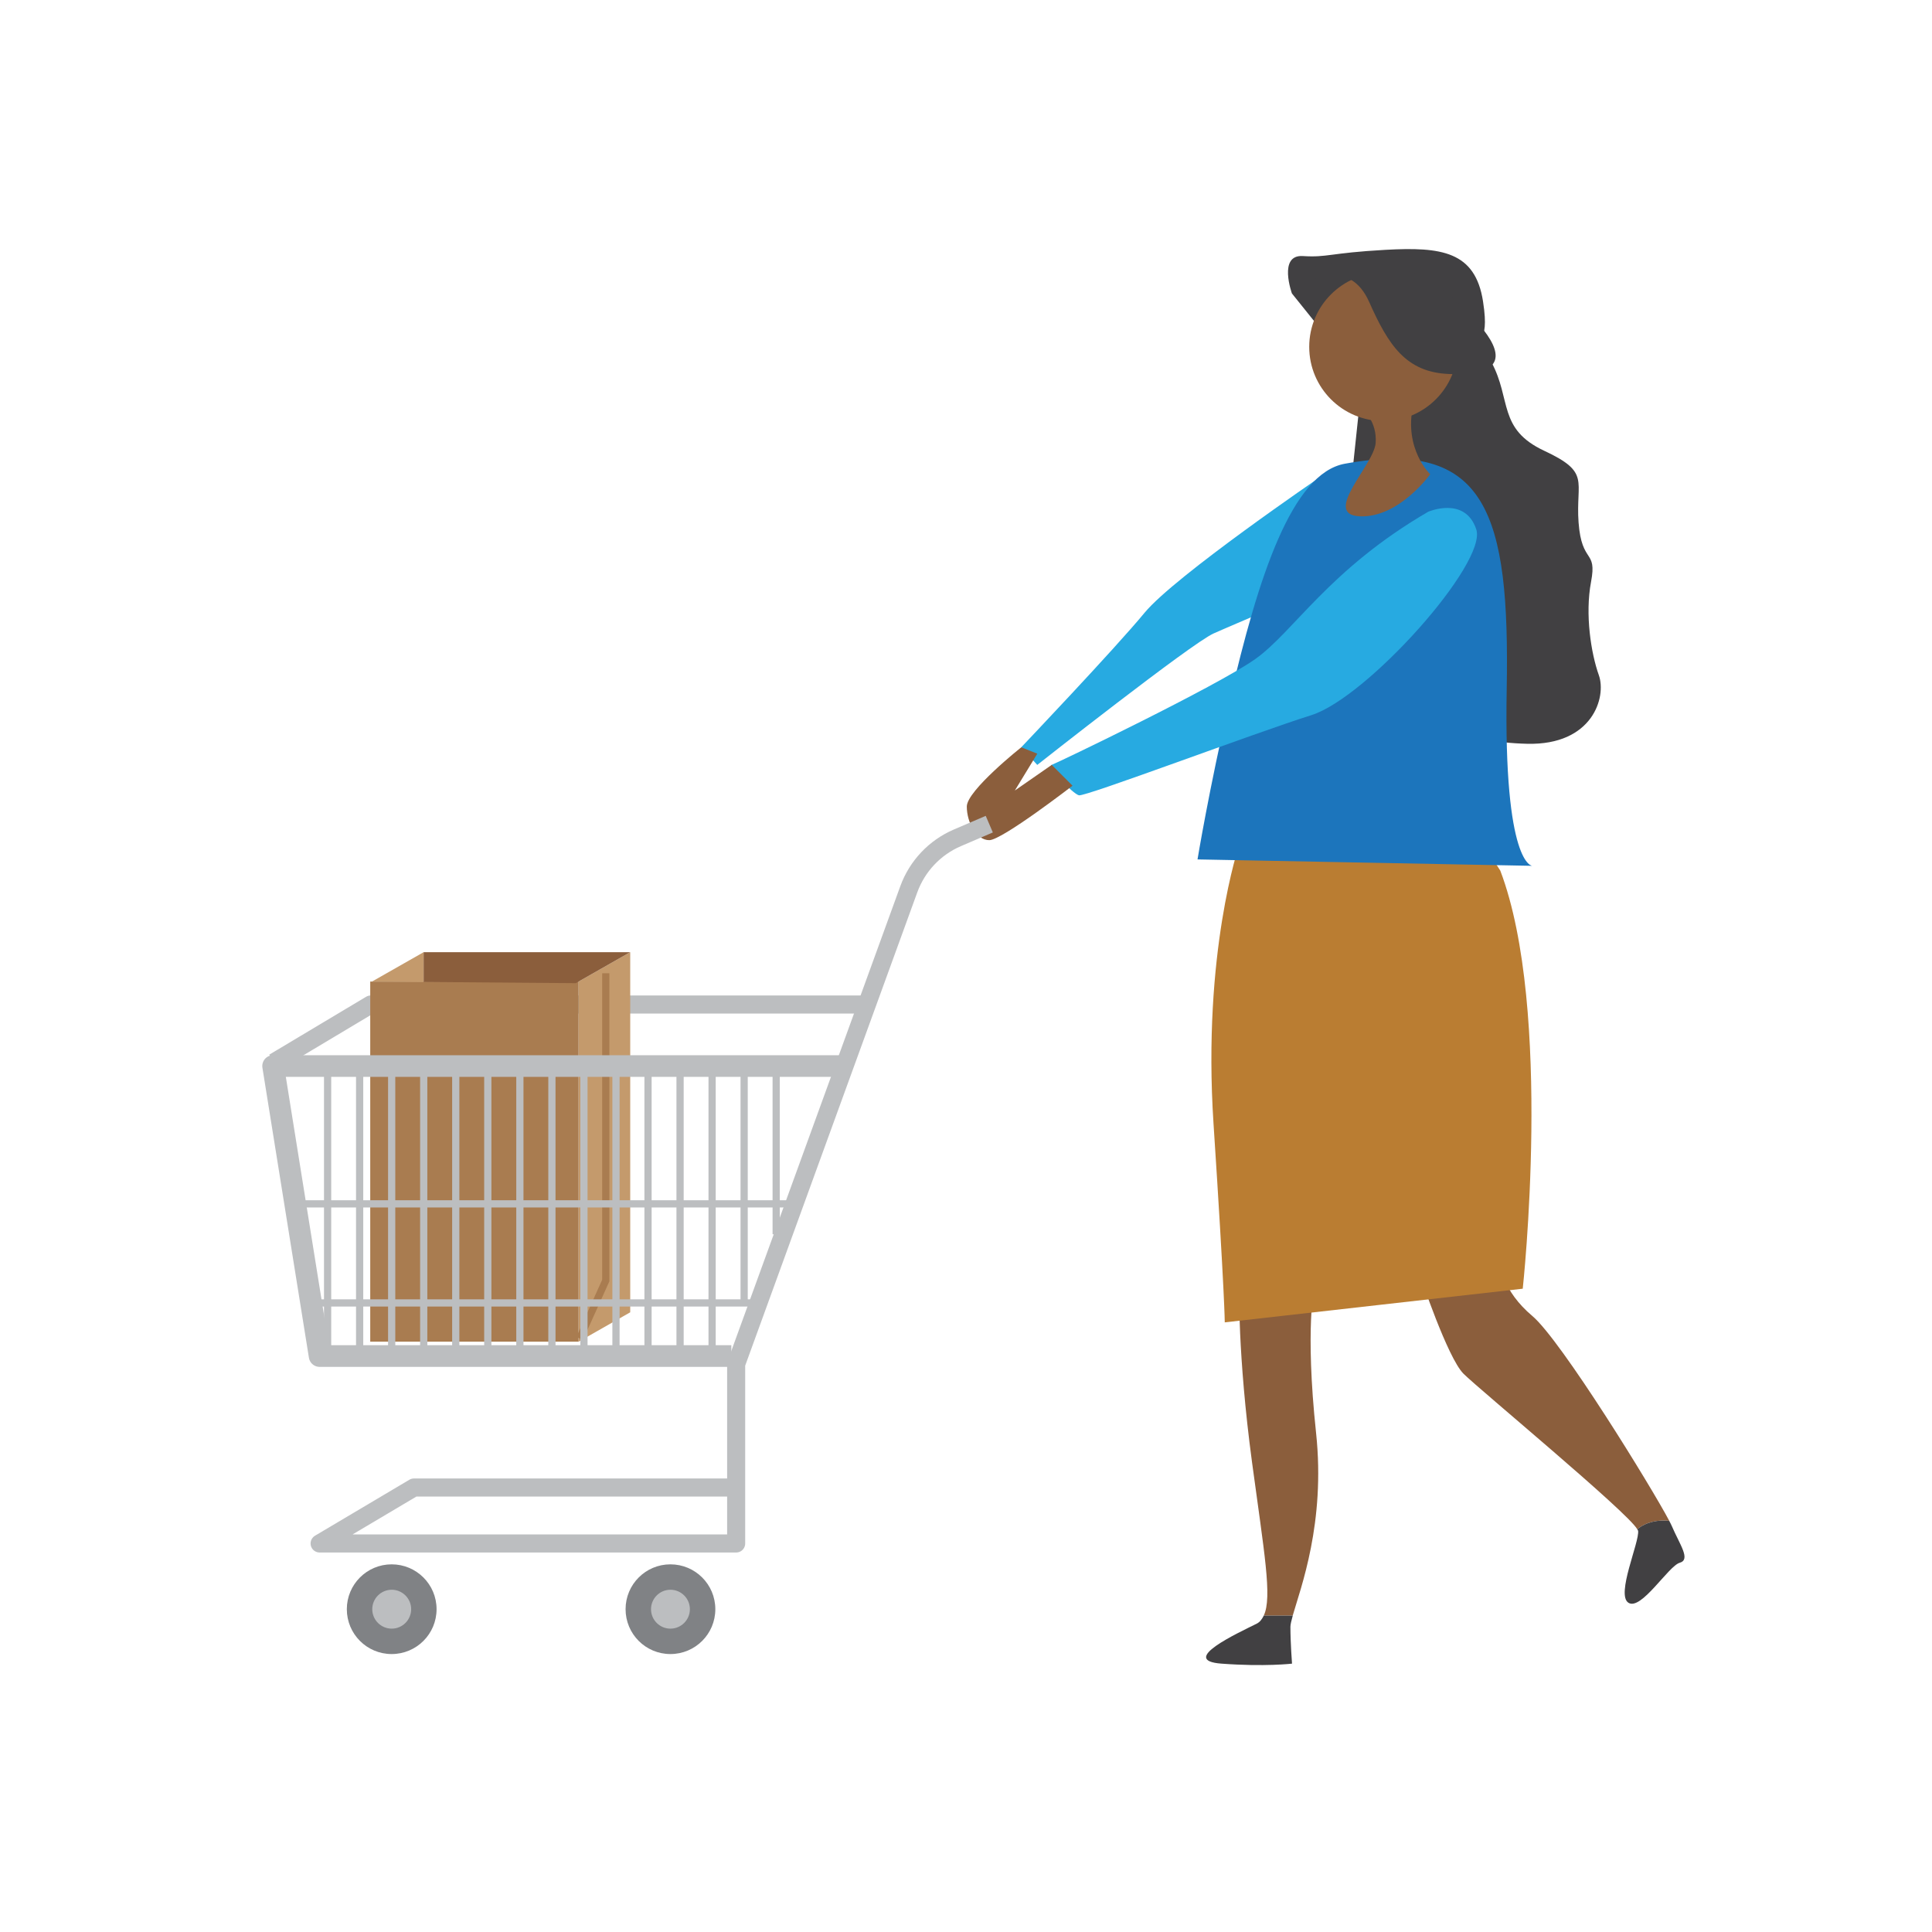 <?xml version="1.0" encoding="utf-8"?>
<!-- Generator: Adobe Illustrator 16.0.0, SVG Export Plug-In . SVG Version: 6.00 Build 0)  -->
<!DOCTYPE svg PUBLIC "-//W3C//DTD SVG 1.1//EN" "http://www.w3.org/Graphics/SVG/1.1/DTD/svg11.dtd">
<svg version="1.1" id="Layer_1" xmlns="http://www.w3.org/2000/svg" xmlns:xlink="http://www.w3.org/1999/xlink" x="0px" y="0px"
	 width="60px" height="60px" viewBox="0 0 60 60" enable-background="new 0 0 60 60" xml:space="preserve">
<g>
	<polyline fill="none" stroke="#BCBEC0" stroke-width="0.561" stroke-linejoin="round" stroke-miterlimit="10" points="
		26.911,31.196 11.514,31.196 8.506,32.994 	"/>
	<polygon fill="#C49A6C" points="19.572,40.755 17.968,41.668 17.968,30.484 19.572,29.571 	"/>
	<rect x="11.498" y="30.483" fill="#A97C50" width="6.47" height="11.184"/>
	<polygon fill="#C49A6C" points="11.553,30.483 13.156,30.497 13.156,29.571 	"/>
	<polygon fill="#8B5E3C" points="19.571,29.571 13.156,29.571 13.156,30.496 17.882,30.533 	"/>
	<polyline fill="none" stroke="#A97C50" stroke-width="0.224" stroke-miterlimit="10" points="18.001,41.568 18.813,39.769 
		18.813,30.226 	"/>
	<polyline fill="none" stroke="#BCBEC0" stroke-width="0.673" stroke-linejoin="round" stroke-miterlimit="10" points="
		26.096,33.107 8.482,33.107 9.926,42.113 22.712,42.113 	"/>
	
		<line fill="none" stroke="#BCBEC0" stroke-width="0.224" stroke-miterlimit="10" x1="10.174" y1="33.158" x2="10.174" y2="41.965"/>
	
		<line fill="none" stroke="#BCBEC0" stroke-width="0.224" stroke-miterlimit="10" x1="11.169" y1="33.158" x2="11.169" y2="41.965"/>
	
		<line fill="none" stroke="#BCBEC0" stroke-width="0.224" stroke-miterlimit="10" x1="12.164" y1="33.158" x2="12.164" y2="41.965"/>
	
		<line fill="none" stroke="#BCBEC0" stroke-width="0.224" stroke-miterlimit="10" x1="13.159" y1="33.158" x2="13.159" y2="41.965"/>
	
		<line fill="none" stroke="#BCBEC0" stroke-width="0.224" stroke-miterlimit="10" x1="14.154" y1="33.158" x2="14.154" y2="41.965"/>
	
		<line fill="none" stroke="#BCBEC0" stroke-width="0.224" stroke-miterlimit="10" x1="15.149" y1="33.158" x2="15.149" y2="41.965"/>
	
		<line fill="none" stroke="#BCBEC0" stroke-width="0.224" stroke-miterlimit="10" x1="16.145" y1="33.158" x2="16.145" y2="41.965"/>
	<line fill="none" stroke="#BCBEC0" stroke-width="0.224" stroke-miterlimit="10" x1="17.14" y1="33.158" x2="17.14" y2="41.965"/>
	
		<line fill="none" stroke="#BCBEC0" stroke-width="0.224" stroke-miterlimit="10" x1="18.135" y1="33.158" x2="18.135" y2="41.965"/>
	<line fill="none" stroke="#BCBEC0" stroke-width="0.224" stroke-miterlimit="10" x1="19.13" y1="33.158" x2="19.13" y2="41.965"/>
	
		<line fill="none" stroke="#BCBEC0" stroke-width="0.224" stroke-miterlimit="10" x1="20.125" y1="33.158" x2="20.125" y2="41.965"/>
	<line fill="none" stroke="#BCBEC0" stroke-width="0.224" stroke-miterlimit="10" x1="21.12" y1="33.158" x2="21.12" y2="41.965"/>
	
		<line fill="none" stroke="#BCBEC0" stroke-width="0.224" stroke-miterlimit="10" x1="22.115" y1="33.158" x2="22.115" y2="41.965"/>
	<line fill="none" stroke="#BCBEC0" stroke-width="0.224" stroke-miterlimit="10" x1="23.11" y1="33.158" x2="23.11" y2="40.521"/>
	
		<line fill="none" stroke="#BCBEC0" stroke-width="0.224" stroke-miterlimit="10" x1="24.105" y1="33.158" x2="24.105" y2="38.332"/>
	<line fill="none" stroke="#BCBEC0" stroke-width="0.224" stroke-miterlimit="10" x1="8.998" y1="37.387" x2="24.553" y2="37.387"/>
	<line fill="none" stroke="#BCBEC0" stroke-width="0.224" stroke-miterlimit="10" x1="9.608" y1="40.464" x2="23.518" y2="40.464"/>
	<path fill="#808285" d="M22.215,49.975c0,0.77-0.624,1.393-1.395,1.393c-0.769,0-1.392-0.623-1.392-1.393s0.623-1.393,1.392-1.393
		C21.591,48.582,22.215,49.205,22.215,49.975"/>
	<path fill="#808285" d="M13.558,49.975c0,0.77-0.624,1.393-1.395,1.393c-0.769,0-1.392-0.623-1.392-1.393s0.623-1.393,1.392-1.393
		C12.934,48.582,13.558,49.205,13.558,49.975"/>
	<path fill="#BCBEC0" d="M12.769,49.975c0,0.333-0.271,0.604-0.604,0.604s-0.604-0.271-0.604-0.604s0.271-0.604,0.604-0.604
		S12.769,49.642,12.769,49.975"/>
	<path fill="#BCBEC0" d="M21.425,49.975c0,0.333-0.271,0.604-0.604,0.604c-0.333,0-0.603-0.271-0.603-0.604s0.27-0.604,0.603-0.604
		C21.154,49.371,21.425,49.642,21.425,49.975"/>
	<path fill="#414042" d="M40.122,9.114c0,0-0.437-1.21,0.339-1.162c0.773,0.049,0.822-0.096,2.563-0.193
		c1.743-0.097,2.789,0.048,3.032,1.597c0.242,1.549-0.37,0.726,0.259,1.887c0.63,1.162,0.194,2.081,1.646,2.758
		c1.451,0.678,0.968,0.92,1.063,2.226c0.098,1.307,0.58,0.823,0.388,1.839c-0.193,1.017,0,2.226,0.242,2.904
		c0.241,0.677-0.193,2.178-2.226,2.129c-2.034-0.048-3.195-0.774-3.195-0.774l-2.322-6.823l0.388-3.678L40.122,9.114z"/>
	<path fill="#8B5E3C" d="M45.267,10.772c0,1.272-1.032,2.304-2.305,2.304c-1.271,0-2.303-1.032-2.303-2.304s1.031-2.303,2.303-2.303
		C44.234,8.469,45.267,9.5,45.267,10.772"/>
	<path fill="#27AAE1" d="M41.021,14.799c0,0-4.527,3.084-5.474,4.229c-0.944,1.144-3.831,4.179-3.831,4.179l0.497,0.548
		c0,0,4.773-3.765,5.474-4.081c0.7-0.317,2.638-1.094,2.638-1.243C40.325,18.281,41.021,14.799,41.021,14.799"/>
	<path fill="#8B5E3C" d="M40.872,44.502c-0.35-3.284-0.05-4.577-0.05-4.577h-2.34c0,0-0.049,2.139,0.399,5.473
		c0.375,2.793,0.638,4.211,0.365,4.777h0.9C40.389,49.324,41.169,47.297,40.872,44.502"/>
	<path fill="#414042" d="M40.148,50.175h-0.901c-0.054,0.11-0.12,0.199-0.216,0.248c-0.597,0.298-2.438,1.144-1.095,1.243
		c1.344,0.1,2.189,0,2.189,0s-0.05-0.646-0.05-1.145C40.076,50.447,40.106,50.324,40.148,50.175"/>
	<path fill="#8B5E3C" d="M51.841,47.232c-0.544-1.035-3.363-5.614-4.252-6.362c-0.945-0.796-0.995-1.593-0.995-1.593l-2.487,0.349
		c0,0,0.846,2.537,1.342,3.035c0.486,0.485,5.114,4.313,5.398,4.832C51.115,47.264,51.508,47.191,51.841,47.232"/>
	<path fill="#414042" d="M51.917,47.387c-0.016-0.035-0.041-0.088-0.076-0.153c-0.333-0.043-0.725,0.03-0.994,0.259
		c0.007,0.014,0.024,0.036,0.026,0.044c0.049,0.349-0.697,1.991-0.299,2.239c0.397,0.249,1.242-1.145,1.592-1.243
		C52.515,48.432,52.169,47.975,51.917,47.387"/>
	<path fill="#BA7D32" d="M38.484,26.242c0,0-1.146,3.331-0.797,8.656c0.349,5.324,0.349,6.169,0.349,6.169l9.254-1.045
		c0,0,0.945-8.655-0.697-12.984l-0.547-0.846L38.484,26.242z"/>
	<path fill="#1C75BC" d="M37.19,26.69c0,0,0.355-2.161,0.995-4.926c0.896-3.881,1.94-7.065,3.582-7.363
		c4.404-0.801,5.125,1.542,5.025,7.015c-0.1,5.473,0.795,5.473,0.795,5.473L37.19,26.69z"/>
	<path fill="#27AAE1" d="M44.354,15.893c0,0,1.145-0.498,1.493,0.547c0.348,1.045-3.385,5.224-5.125,5.771
		c-1.741,0.547-7.015,2.537-7.215,2.488c-0.198-0.05-0.994-0.896-0.845-0.946c0.149-0.049,5.124-2.438,6.318-3.283
		C40.176,19.625,41.271,17.685,44.354,15.893"/>
	<path fill="#8B5E3C" d="M42.335,12.744c0,0,0.435,0.338,0.387,1.016c-0.049,0.677-1.694,2.226-0.485,2.275
		c1.211,0.048,2.179-1.307,2.179-1.307s-0.822-0.775-0.532-2.13C44.174,11.244,42.335,12.744,42.335,12.744"/>
	<path fill="#8B5E3C" d="M32.663,23.754l-1.146,0.796l0.697-1.144l-0.497-0.199c0,0-1.692,1.343-1.692,1.84
		c0,0.498,0.299,1.045,0.697,1.045c0.397,0,2.586-1.691,2.586-1.691L32.663,23.754z"/>
	<path fill="#414042" d="M40.729,8.729c0,0,1.193-0.696,1.791,0.647c0.597,1.343,1.145,2.189,2.487,2.239
		c3.68,0.136-0.855-3.121-0.797-3.035c0,0-1.641-0.497-1.89-0.448c-0.248,0.05-2.388,0.1-1.99,0.348"/>
	<path fill="none" stroke="#BCBEC0" stroke-width="0.561" stroke-linejoin="round" stroke-miterlimit="10" d="M22.854,46.196h-9.998
		l-2.93,1.738h12.936v-5.572l5.362-14.747c0.261-0.717,0.807-1.295,1.509-1.596l0.99-0.424"/>
</g>
</svg>
